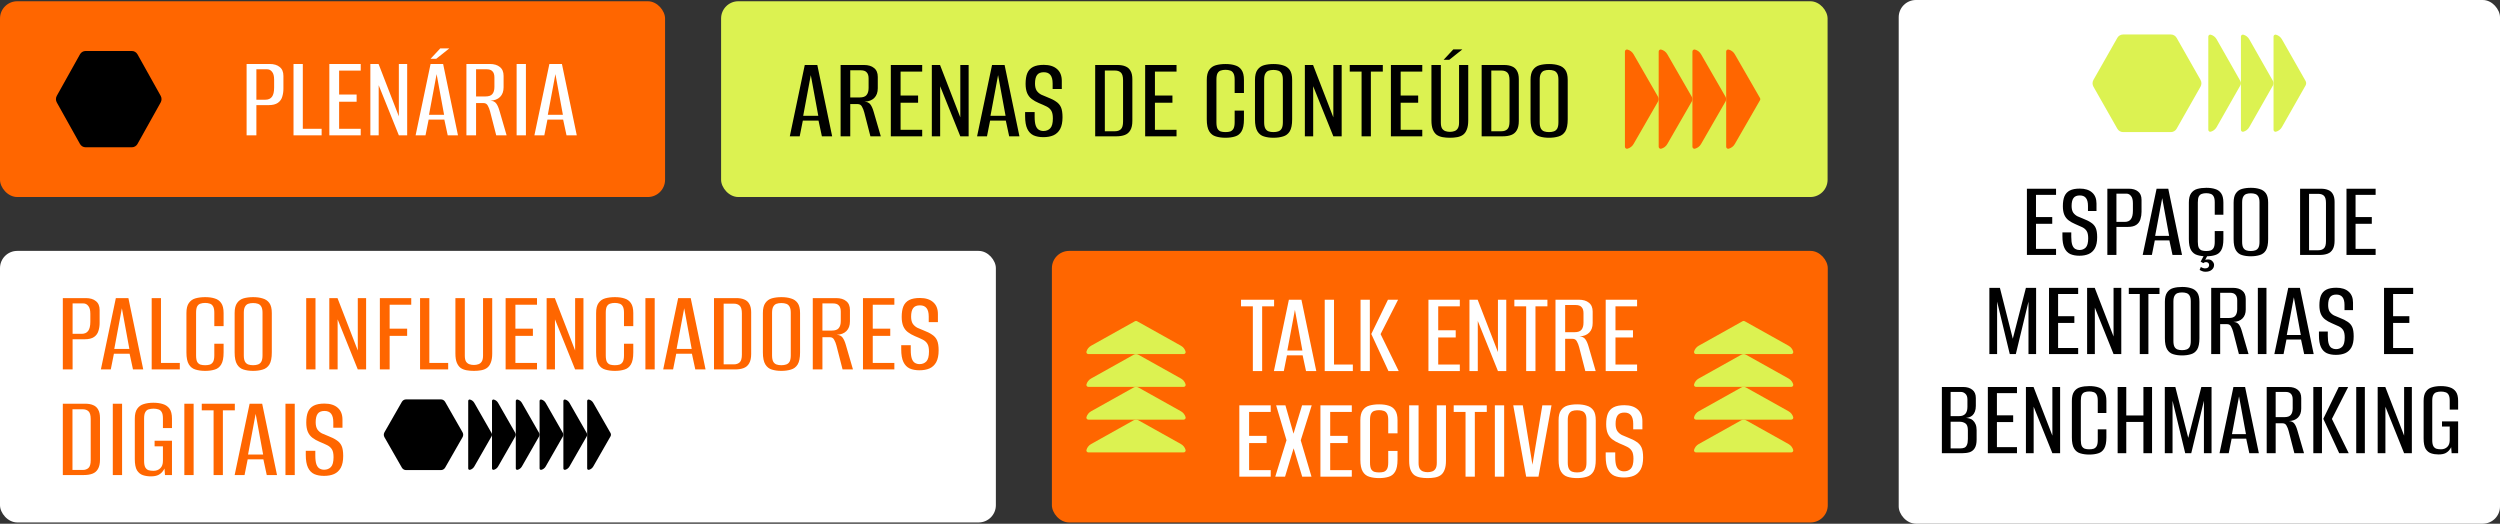 <svg width="1160" height="243" viewBox="0 0 1160 243" fill="none" xmlns="http://www.w3.org/2000/svg">
<rect x="0" y="0" width="1160" height="243" fill="#333333" stroke="none"/>
<rect y="0.584" width="308.588" height="90.832" rx="8" fill="#FF6600"/>
<path d="M61.202 23.663H39.704C38.632 23.663 37.638 24.253 37.106 25.215L26.361 44.448C25.821 45.41 25.821 46.59 26.361 47.552L37.106 66.785C37.646 67.747 38.632 68.337 39.704 68.337H61.202C62.275 68.337 63.268 67.747 63.801 66.785L74.546 47.552C75.086 46.59 75.086 45.41 74.546 44.448L63.801 25.215C63.261 24.253 62.275 23.663 61.202 23.663Z" fill="black"/>
<path d="M114.425 62.782V29.686H125.121C127.1 29.686 128.649 30.152 129.769 31.086C130.926 31.982 131.505 33.363 131.505 35.23V41.222C131.505 42.528 131.318 43.76 130.945 44.918C130.609 46.075 129.937 47.008 128.929 47.718C127.921 48.427 126.465 48.782 124.561 48.782H118.961V62.782H114.425ZM118.961 46.262H123.161C124.505 46.262 125.513 45.814 126.185 44.918C126.857 44.022 127.193 42.603 127.193 40.662V36.966C127.193 35.286 126.876 34.072 126.241 33.326C125.644 32.542 124.878 32.15 123.945 32.15H118.961V46.262ZM136.191 62.782V29.686H140.503V59.758H149.239V62.782H136.191ZM152.816 62.782V29.686H167.376V32.766H157.352V43.854H165.472V47.214H157.352V59.758H167.376V62.782H152.816ZM171.847 62.782V29.686H175.655L185.063 53.99V29.686H188.927V62.782H185.063L175.711 39.542V62.782H171.847ZM192.844 62.782L199.788 29.686H205.612L212.5 62.782H207.74L206.172 55.502H198.892L197.436 62.782H192.844ZM199.06 53.262H206.06L202.588 34.39L199.06 53.262ZM199.788 27.278L204.268 22.462H208.468L202.42 27.278H199.788ZM216.417 62.782V29.686H227.281C229.26 29.686 230.809 30.152 231.929 31.086C233.086 31.982 233.665 33.363 233.665 35.23V40.494C233.665 42.398 233.124 43.891 232.041 44.974C230.958 46.056 229.446 46.635 227.505 46.71C228.737 46.784 229.633 47.195 230.193 47.942C230.79 48.688 231.313 49.846 231.761 51.414L235.065 62.782H230.249L227.393 51.694C227.132 50.686 226.777 49.79 226.329 49.006C225.918 48.222 225.265 47.83 224.369 47.83H220.897V62.782H216.417ZM220.897 44.75H225.265C226.796 44.75 227.86 44.376 228.457 43.63C229.092 42.883 229.409 41.782 229.409 40.326V35.958C229.409 34.651 229.11 33.699 228.513 33.102C227.953 32.467 227.057 32.15 225.825 32.15H220.897V44.75ZM239.714 62.782V29.686H244.026V62.782H239.714ZM247.969 62.782L254.913 29.686H260.737L267.625 62.782H262.865L261.297 55.502H254.017L252.561 62.782H247.969ZM254.185 53.262H261.185L257.713 34.39L254.185 53.262Z" fill="white"/>
<rect x="334.588" y="0.584" width="513.412" height="90.832" rx="8" fill="#DCF251"/>
<path d="M366.467 63.25L373.411 30.154H379.235L386.123 63.25H381.363L379.795 55.97H372.515L371.059 63.25H366.467ZM372.683 53.73H379.683L376.211 34.858L372.683 53.73ZM390.04 63.25V30.154H400.904C402.883 30.154 404.432 30.621 405.552 31.554C406.709 32.45 407.288 33.831 407.288 35.698V40.962C407.288 42.866 406.747 44.359 405.664 45.442C404.581 46.525 403.069 47.103 401.128 47.178C402.36 47.253 403.256 47.663 403.816 48.41C404.413 49.157 404.936 50.314 405.384 51.882L408.688 63.25H403.872L401.016 52.162C400.755 51.154 400.4 50.258 399.952 49.474C399.541 48.69 398.888 48.298 397.992 48.298H394.52V63.25H390.04ZM394.52 45.218H398.888C400.419 45.218 401.483 44.845 402.08 44.098C402.715 43.352 403.032 42.25 403.032 40.794V36.426C403.032 35.12 402.733 34.167 402.136 33.57C401.576 32.935 400.68 32.618 399.448 32.618H394.52V45.218ZM413.337 63.25V30.154H427.897V33.234H417.873V44.322H425.993V47.682H417.873V60.226H427.897V63.25H413.337ZM432.368 63.25V30.154H436.176L445.584 54.458V30.154H449.448V63.25H445.584L436.232 40.01V63.25H432.368ZM453.365 63.25L460.309 30.154H466.133L473.021 63.25H468.261L466.693 55.97H459.413L457.957 63.25H453.365ZM459.581 53.73H466.581L463.109 34.858L459.581 53.73ZM484.107 63.642C482.352 63.642 480.84 63.362 479.571 62.802C478.301 62.205 477.331 61.197 476.659 59.778C475.987 58.359 475.651 56.4 475.651 53.898V51.994C476.397 51.994 477.144 51.994 477.891 51.994C478.637 51.994 479.365 51.994 480.075 51.994V54.178C480.075 55.933 480.243 57.295 480.579 58.266C480.915 59.2 481.4 59.853 482.035 60.226C482.669 60.599 483.379 60.786 484.163 60.786C485.432 60.786 486.477 60.376 487.299 59.554C488.12 58.696 488.531 57.165 488.531 54.962C488.531 53.357 488.288 52.162 487.803 51.378C487.317 50.557 486.589 49.904 485.619 49.418C484.648 48.933 483.435 48.392 481.979 47.794C480.747 47.272 479.664 46.656 478.731 45.946C477.797 45.237 477.088 44.322 476.603 43.202C476.117 42.045 475.875 40.608 475.875 38.89C475.875 36.874 476.136 35.231 476.659 33.962C477.219 32.656 478.115 31.685 479.347 31.05C480.579 30.416 482.24 30.098 484.331 30.098C486.981 30.098 489.035 30.752 490.491 32.058C491.947 33.328 492.675 35.157 492.675 37.546V41.298C491.965 41.298 491.256 41.298 490.547 41.298C489.837 41.298 489.128 41.298 488.419 41.298V38.722C488.419 36.968 488.083 35.661 487.411 34.802C486.739 33.944 485.712 33.514 484.331 33.514C482.875 33.514 481.829 33.944 481.195 34.802C480.56 35.661 480.243 36.986 480.243 38.778C480.243 40.16 480.504 41.261 481.027 42.082C481.587 42.866 482.296 43.482 483.155 43.93C484.051 44.341 484.984 44.733 485.955 45.106C487.635 45.741 488.979 46.413 489.987 47.122C491.032 47.794 491.797 48.672 492.283 49.754C492.768 50.837 493.011 52.386 493.011 54.402C493.011 56.679 492.637 58.509 491.891 59.89C491.144 61.234 490.099 62.205 488.755 62.802C487.448 63.362 485.899 63.642 484.107 63.642ZM508.165 63.25V30.154H518.525C520.018 30.154 521.269 30.378 522.277 30.826C523.285 31.237 524.05 31.927 524.573 32.898C525.133 33.869 525.413 35.157 525.413 36.762V56.082C525.413 57.949 525.096 59.405 524.461 60.45C523.864 61.495 523.005 62.224 521.885 62.634C520.802 63.045 519.496 63.25 517.965 63.25H508.165ZM512.645 60.898H517.349C518.506 60.898 519.421 60.581 520.093 59.946C520.765 59.312 521.101 58.117 521.101 56.362V37.266C521.101 35.511 520.765 34.317 520.093 33.682C519.421 33.047 518.506 32.73 517.349 32.73H512.645V60.898ZM531.353 63.25V30.154H545.913V33.234H535.889V44.322H544.009V47.682H535.889V60.226H545.913V63.25H531.353ZM568.622 63.922C566.942 63.922 565.449 63.717 564.142 63.306C562.836 62.933 561.809 62.13 561.062 60.898C560.316 59.666 559.942 57.818 559.942 55.354V37.098C559.942 35.045 560.316 33.495 561.062 32.45C561.809 31.367 562.836 30.64 564.142 30.266C565.486 29.893 566.998 29.706 568.678 29.706C570.396 29.706 571.87 29.912 573.102 30.322C574.372 30.695 575.361 31.405 576.07 32.45C576.817 33.495 577.19 35.045 577.19 37.098V43.146H572.878V36.986C572.878 35.642 572.692 34.653 572.318 34.018C571.945 33.346 571.441 32.917 570.806 32.73C570.172 32.506 569.444 32.394 568.622 32.394C567.801 32.394 567.073 32.506 566.438 32.73C565.804 32.917 565.3 33.346 564.926 34.018C564.59 34.653 564.422 35.642 564.422 36.986V56.698C564.422 58.042 564.59 59.05 564.926 59.722C565.3 60.357 565.804 60.786 566.438 61.01C567.073 61.197 567.801 61.29 568.622 61.29C569.481 61.29 570.209 61.197 570.806 61.01C571.441 60.786 571.945 60.357 572.318 59.722C572.692 59.05 572.878 58.042 572.878 56.698V51.322H577.19V55.354C577.19 57.855 576.817 59.722 576.07 60.954C575.361 62.149 574.372 62.933 573.102 63.306C571.833 63.717 570.34 63.922 568.622 63.922ZM590.878 63.922C589.198 63.922 587.723 63.717 586.454 63.306C585.184 62.933 584.176 62.13 583.43 60.898C582.683 59.666 582.31 57.818 582.31 55.354V37.098C582.31 35.045 582.683 33.495 583.43 32.45C584.176 31.367 585.184 30.64 586.454 30.266C587.76 29.893 589.254 29.706 590.934 29.706C592.614 29.706 594.088 29.912 595.358 30.322C596.664 30.695 597.691 31.405 598.438 32.45C599.184 33.495 599.558 35.045 599.558 37.098V55.354C599.558 57.855 599.184 59.722 598.438 60.954C597.691 62.149 596.664 62.933 595.358 63.306C594.051 63.717 592.558 63.922 590.878 63.922ZM590.878 61.29C591.736 61.29 592.483 61.178 593.118 60.954C593.79 60.73 594.312 60.301 594.686 59.666C595.059 58.994 595.246 58.005 595.246 56.698V36.986C595.246 35.717 595.059 34.765 594.686 34.13C594.312 33.458 593.79 33.01 593.118 32.786C592.483 32.562 591.736 32.45 590.878 32.45C590.019 32.45 589.272 32.562 588.638 32.786C588.003 33.01 587.499 33.458 587.126 34.13C586.752 34.765 586.566 35.717 586.566 36.986V56.698C586.566 58.005 586.752 58.994 587.126 59.666C587.499 60.301 588.003 60.73 588.638 60.954C589.272 61.178 590.019 61.29 590.878 61.29ZM605.454 63.25V30.154H609.262L618.67 54.458V30.154H622.534V63.25H618.67L609.318 40.01V63.25H605.454ZM631.771 63.25V33.234H626.283V30.154H641.627V33.234H636.083V63.25H631.771ZM645.376 63.25V30.154H659.936V33.234H649.912V44.322H658.032V47.682H649.912V60.226H659.936V63.25H645.376ZM672.751 63.922C671.557 63.922 670.437 63.829 669.391 63.642C668.346 63.456 667.431 63.101 666.647 62.578C665.901 62.018 665.303 61.215 664.855 60.17C664.407 59.087 664.183 57.65 664.183 55.858V30.154H668.551V56.866C668.551 58.061 668.738 58.975 669.111 59.61C669.522 60.208 670.045 60.618 670.679 60.842C671.314 61.066 672.005 61.178 672.751 61.178C673.498 61.178 674.189 61.066 674.823 60.842C675.495 60.618 676.018 60.208 676.391 59.61C676.802 58.975 677.007 58.061 677.007 56.866V30.154H681.263V55.858C681.263 57.613 681.039 59.032 680.591 60.114C680.181 61.197 679.583 62.018 678.799 62.578C678.053 63.101 677.157 63.456 676.111 63.642C675.066 63.829 673.946 63.922 672.751 63.922ZM669.839 27.746L674.319 22.93H678.519L672.471 27.746H669.839ZM687.485 63.25V30.154H697.845C699.339 30.154 700.589 30.378 701.597 30.826C702.605 31.237 703.371 31.927 703.893 32.898C704.453 33.869 704.733 35.157 704.733 36.762V56.082C704.733 57.949 704.416 59.405 703.781 60.45C703.184 61.495 702.325 62.224 701.205 62.634C700.123 63.045 698.816 63.25 697.285 63.25H687.485ZM691.965 60.898H696.669C697.827 60.898 698.741 60.581 699.413 59.946C700.085 59.312 700.421 58.117 700.421 56.362V37.266C700.421 35.511 700.085 34.317 699.413 33.682C698.741 33.047 697.827 32.73 696.669 32.73H691.965V60.898ZM718.737 63.922C717.057 63.922 715.582 63.717 714.313 63.306C713.044 62.933 712.036 62.13 711.289 60.898C710.542 59.666 710.169 57.818 710.169 55.354V37.098C710.169 35.045 710.542 33.495 711.289 32.45C712.036 31.367 713.044 30.64 714.313 30.266C715.62 29.893 717.113 29.706 718.793 29.706C720.473 29.706 721.948 29.912 723.217 30.322C724.524 30.695 725.55 31.405 726.297 32.45C727.044 33.495 727.417 35.045 727.417 37.098V55.354C727.417 57.855 727.044 59.722 726.297 60.954C725.55 62.149 724.524 62.933 723.217 63.306C721.91 63.717 720.417 63.922 718.737 63.922ZM718.737 61.29C719.596 61.29 720.342 61.178 720.977 60.954C721.649 60.73 722.172 60.301 722.545 59.666C722.918 58.994 723.105 58.005 723.105 56.698V36.986C723.105 35.717 722.918 34.765 722.545 34.13C722.172 33.458 721.649 33.01 720.977 32.786C720.342 32.562 719.596 32.45 718.737 32.45C717.878 32.45 717.132 32.562 716.497 32.786C715.862 33.01 715.358 33.458 714.985 34.13C714.612 34.765 714.425 35.717 714.425 36.986V56.698C714.425 58.005 714.612 58.994 714.985 59.666C715.358 60.301 715.862 60.73 716.497 60.954C717.132 61.178 717.878 61.29 718.737 61.29Z" fill="black"/>
<path d="M753.968 68.093C753.968 68.711 754.551 69.157 755.145 69C756.32 68.689 757.344 67.921 757.968 66.835L769.336 47.079C769.719 46.41 769.719 45.587 769.336 44.921L757.968 25.166C757.344 24.083 756.32 23.315 755.145 23C754.551 22.843 753.968 23.289 753.968 23.907V68.093Z" fill="#FF6600"/>
<path d="M769.628 68.093C769.628 68.711 770.211 69.157 770.806 69C771.98 68.689 773.004 67.921 773.628 66.835L784.997 47.079C785.379 46.41 785.379 45.587 784.997 44.921L773.628 25.166C773.004 24.083 771.98 23.315 770.806 23C770.211 22.843 769.628 23.289 769.628 23.907V68.093Z" fill="#FF6600"/>
<path d="M785.284 68.093C785.284 68.711 785.868 69.157 786.462 69C787.636 68.689 788.661 67.921 789.284 66.835L800.653 47.079C801.036 46.41 801.036 45.587 800.653 44.921L789.284 25.166C788.661 24.083 787.636 23.315 786.462 23C785.868 22.843 785.284 23.289 785.284 23.907V68.093Z" fill="#FF6600"/>
<path d="M800.945 68.093C800.945 68.711 801.529 69.157 802.123 69C803.297 68.689 804.322 67.921 804.945 66.835L816.668 46.468C816.835 46.179 816.835 45.821 816.668 45.532L804.945 25.166C804.322 24.083 803.297 23.315 802.123 23C801.529 22.843 800.945 23.289 800.945 23.907V68.093Z" fill="#FF6600"/>
<rect y="116.416" width="462.081" height="126" rx="8" fill="white"/>
<rect x="488.081" y="116.416" width="360" height="126" rx="8" fill="#FF6600"/>
<path d="M549.206 209.921C549.824 209.921 550.27 209.355 550.113 208.777C549.802 207.637 549.034 206.642 547.947 206.037L528.192 194.996C527.522 194.625 526.699 194.625 526.034 194.996L506.278 206.037C505.196 206.642 504.427 207.637 504.113 208.777C503.956 209.355 504.402 209.921 505.02 209.921L549.206 209.921Z" fill="#DCF251"/>
<path d="M549.206 194.713C549.824 194.713 550.27 194.146 550.113 193.569C549.802 192.429 549.034 191.434 547.947 190.829L528.192 179.788C527.522 179.417 526.699 179.417 526.034 179.788L506.278 190.829C505.196 191.434 504.427 192.429 504.113 193.569C503.956 194.146 504.402 194.713 505.02 194.713L549.206 194.713Z" fill="#DCF251"/>
<path d="M549.206 179.509C549.824 179.509 550.27 178.942 550.113 178.365C549.802 177.225 549.034 176.23 547.947 175.625L528.192 164.584C527.522 164.212 526.699 164.212 526.034 164.584L506.278 175.625C505.196 176.23 504.427 177.225 504.113 178.365C503.956 178.942 504.402 179.509 505.02 179.509L549.206 179.509Z" fill="#DCF251"/>
<path d="M549.206 164.301C549.824 164.301 550.27 163.734 550.113 163.157C549.802 162.017 549.034 161.022 547.947 160.417L527.581 149.033C527.292 148.87 526.933 148.87 526.645 149.033L506.278 160.417C505.196 161.022 504.427 162.017 504.113 163.157C503.956 163.734 504.402 164.301 505.02 164.301L549.206 164.301Z" fill="#DCF251"/>
<path d="M581.324 172.166V142.15H575.836V139.07H591.18V142.15H585.636V172.166H581.324ZM591.098 172.166L598.042 139.07H603.866L610.754 172.166H605.994L604.426 164.886H597.146L595.69 172.166H591.098ZM597.314 162.646H604.314L600.842 143.774L597.314 162.646ZM614.671 172.166V139.07H618.983V169.142H627.719V172.166H614.671ZM644.232 172.166L636.28 154.974L644.008 139.07H648.712L640.592 155.03L648.992 172.166H644.232ZM631.296 172.166V139.07H635.608V172.166H631.296ZM662.796 172.166V139.07H677.356V142.15H667.332V153.238H675.452V156.598H667.332V169.142H677.356V172.166H662.796ZM681.828 172.166V139.07H685.636L695.044 163.374V139.07H698.908V172.166H695.044L685.692 148.926V172.166H681.828ZM708.145 172.166V142.15H702.657V139.07H718.001V142.15H712.457V172.166H708.145ZM721.75 172.166V139.07H732.614C734.592 139.07 736.142 139.536 737.262 140.47C738.419 141.366 738.998 142.747 738.998 144.614V149.878C738.998 151.782 738.456 153.275 737.374 154.358C736.291 155.44 734.779 156.019 732.838 156.094C734.07 156.168 734.966 156.579 735.526 157.326C736.123 158.072 736.646 159.23 737.094 160.798L740.398 172.166H735.582L732.726 161.078C732.464 160.07 732.11 159.174 731.662 158.39C731.251 157.606 730.598 157.214 729.702 157.214H726.23V172.166H721.75ZM726.23 154.134H730.598C732.128 154.134 733.192 153.76 733.79 153.014C734.424 152.267 734.742 151.166 734.742 149.71V145.342C734.742 144.035 734.443 143.083 733.846 142.486C733.286 141.851 732.39 141.534 731.158 141.534H726.23V154.134ZM745.046 172.166V139.07H759.606V142.15H749.582V153.238H757.702V156.598H749.582V169.142H759.606V172.166H745.046ZM575.05 221.166V188.07H589.61V191.15H579.586V202.238H587.706V205.598H579.586V218.142H589.61V221.166H575.05ZM591.73 221.166L596.938 204.254L592.122 188.07H596.434L600.186 201.23L604.162 188.07H608.642L603.546 204.31L608.53 221.166H604.218L600.242 208.006L596.266 221.166H591.73ZM612.675 221.166V188.07H627.235V191.15H617.211V202.238H625.331V205.598H617.211V218.142H627.235V221.166H612.675ZM639.883 221.838C638.203 221.838 636.709 221.632 635.403 221.222C634.096 220.848 633.069 220.046 632.323 218.814C631.576 217.582 631.203 215.734 631.203 213.27V195.014C631.203 192.96 631.576 191.411 632.323 190.366C633.069 189.283 634.096 188.555 635.403 188.182C636.747 187.808 638.259 187.622 639.939 187.622C641.656 187.622 643.131 187.827 644.363 188.238C645.632 188.611 646.621 189.32 647.331 190.366C648.077 191.411 648.451 192.96 648.451 195.014V201.062H644.139V194.902C644.139 193.558 643.952 192.568 643.579 191.934C643.205 191.262 642.701 190.832 642.067 190.646C641.432 190.422 640.704 190.31 639.883 190.31C639.061 190.31 638.333 190.422 637.699 190.646C637.064 190.832 636.56 191.262 636.187 191.934C635.851 192.568 635.683 193.558 635.683 194.902V214.614C635.683 215.958 635.851 216.966 636.187 217.638C636.56 218.272 637.064 218.702 637.699 218.926C638.333 219.112 639.061 219.206 639.883 219.206C640.741 219.206 641.469 219.112 642.067 218.926C642.701 218.702 643.205 218.272 643.579 217.638C643.952 216.966 644.139 215.958 644.139 214.614V209.238H648.451V213.27C648.451 215.771 648.077 217.638 647.331 218.87C646.621 220.064 645.632 220.848 644.363 221.222C643.093 221.632 641.6 221.838 639.883 221.838ZM662.418 221.838C661.223 221.838 660.103 221.744 659.058 221.558C658.013 221.371 657.098 221.016 656.314 220.494C655.567 219.934 654.97 219.131 654.522 218.086C654.074 217.003 653.85 215.566 653.85 213.774V188.07H658.218V214.782C658.218 215.976 658.405 216.891 658.778 217.526C659.189 218.123 659.711 218.534 660.346 218.758C660.981 218.982 661.671 219.094 662.418 219.094C663.165 219.094 663.855 218.982 664.49 218.758C665.162 218.534 665.685 218.123 666.058 217.526C666.469 216.891 666.674 215.976 666.674 214.782V188.07H670.93V213.774C670.93 215.528 670.706 216.947 670.258 218.03C669.847 219.112 669.25 219.934 668.466 220.494C667.719 221.016 666.823 221.371 665.778 221.558C664.733 221.744 663.613 221.838 662.418 221.838ZM680.008 221.166V191.15H674.52V188.07H689.864V191.15H684.32V221.166H680.008ZM693.613 221.166V188.07H697.925V221.166H693.613ZM708.14 221.166L702.148 188.07H706.572L711.108 215.958H710.996L715.644 188.07H719.9L713.852 221.166H708.14ZM731.755 221.838C730.075 221.838 728.6 221.632 727.331 221.222C726.062 220.848 725.054 220.046 724.307 218.814C723.56 217.582 723.187 215.734 723.187 213.27V195.014C723.187 192.96 723.56 191.411 724.307 190.366C725.054 189.283 726.062 188.555 727.331 188.182C728.638 187.808 730.131 187.622 731.811 187.622C733.491 187.622 734.966 187.827 736.235 188.238C737.542 188.611 738.568 189.32 739.315 190.366C740.062 191.411 740.435 192.96 740.435 195.014V213.27C740.435 215.771 740.062 217.638 739.315 218.87C738.568 220.064 737.542 220.848 736.235 221.222C734.928 221.632 733.435 221.838 731.755 221.838ZM731.755 219.206C732.614 219.206 733.36 219.094 733.995 218.87C734.667 218.646 735.19 218.216 735.563 217.582C735.936 216.91 736.123 215.92 736.123 214.614V194.902C736.123 193.632 735.936 192.68 735.563 192.046C735.19 191.374 734.667 190.926 733.995 190.702C733.36 190.478 732.614 190.366 731.755 190.366C730.896 190.366 730.15 190.478 729.515 190.702C728.88 190.926 728.376 191.374 728.003 192.046C727.63 192.68 727.443 193.632 727.443 194.902V214.614C727.443 215.92 727.63 216.91 728.003 217.582C728.376 218.216 728.88 218.646 729.515 218.87C730.15 219.094 730.896 219.206 731.755 219.206ZM753.5 221.558C751.745 221.558 750.233 221.278 748.964 220.718C747.694 220.12 746.724 219.112 746.052 217.694C745.38 216.275 745.044 214.315 745.044 211.814V209.91C745.79 209.91 746.537 209.91 747.284 209.91C748.03 209.91 748.758 209.91 749.468 209.91V212.094C749.468 213.848 749.636 215.211 749.972 216.182C750.308 217.115 750.793 217.768 751.428 218.142C752.062 218.515 752.772 218.702 753.556 218.702C754.825 218.702 755.87 218.291 756.692 217.47C757.513 216.611 757.924 215.08 757.924 212.878C757.924 211.272 757.681 210.078 757.196 209.294C756.71 208.472 755.982 207.819 755.012 207.334C754.041 206.848 752.828 206.307 751.372 205.71C750.14 205.187 749.057 204.571 748.124 203.862C747.19 203.152 746.481 202.238 745.996 201.118C745.51 199.96 745.268 198.523 745.268 196.806C745.268 194.79 745.529 193.147 746.052 191.878C746.612 190.571 747.508 189.6 748.74 188.966C749.972 188.331 751.633 188.014 753.724 188.014C756.374 188.014 758.428 188.667 759.884 189.974C761.34 191.243 762.068 193.072 762.068 195.462V199.214C761.358 199.214 760.649 199.214 759.94 199.214C759.23 199.214 758.521 199.214 757.812 199.214V196.638C757.812 194.883 757.476 193.576 756.804 192.718C756.132 191.859 755.105 191.43 753.724 191.43C752.268 191.43 751.222 191.859 750.588 192.718C749.953 193.576 749.636 194.902 749.636 196.694C749.636 198.075 749.897 199.176 750.42 199.998C750.98 200.782 751.689 201.398 752.548 201.846C753.444 202.256 754.377 202.648 755.348 203.022C757.028 203.656 758.372 204.328 759.38 205.038C760.425 205.71 761.19 206.587 761.676 207.67C762.161 208.752 762.404 210.302 762.404 212.318C762.404 214.595 762.03 216.424 761.284 217.806C760.537 219.15 759.492 220.12 758.148 220.718C756.841 221.278 755.292 221.558 753.5 221.558Z" fill="white"/>
<path d="M831.142 209.921C831.76 209.921 832.206 209.355 832.049 208.777C831.738 207.637 830.97 206.642 829.884 206.037L810.128 194.996C809.459 194.625 808.636 194.625 807.97 194.996L788.215 206.037C787.132 206.642 786.364 207.637 786.049 208.777C785.892 209.355 786.338 209.921 786.956 209.921L831.142 209.921Z" fill="#DCF251"/>
<path d="M831.142 194.713C831.76 194.713 832.206 194.146 832.049 193.569C831.738 192.429 830.97 191.434 829.884 190.829L810.128 179.788C809.459 179.417 808.636 179.417 807.97 179.788L788.215 190.829C787.132 191.434 786.364 192.429 786.049 193.569C785.892 194.146 786.338 194.713 786.956 194.713L831.142 194.713Z" fill="#DCF251"/>
<path d="M831.142 179.509C831.76 179.509 832.206 178.942 832.049 178.365C831.738 177.225 830.97 176.23 829.884 175.625L810.128 164.584C809.459 164.212 808.636 164.212 807.97 164.584L788.215 175.625C787.132 176.23 786.364 177.225 786.049 178.365C785.892 178.942 786.338 179.509 786.956 179.509L831.142 179.509Z" fill="#DCF251"/>
<path d="M831.142 164.301C831.76 164.301 832.206 163.734 832.049 163.157C831.738 162.017 830.97 161.022 829.884 160.417L809.517 149.033C809.228 148.87 808.87 148.87 808.581 149.033L788.215 160.417C787.132 161.022 786.364 162.017 786.049 163.157C785.892 163.734 786.338 164.301 786.956 164.301L831.142 164.301Z" fill="#DCF251"/>
<path d="M29.148 171.416V138.32H39.844C41.823 138.32 43.372 138.786 44.492 139.72C45.649 140.616 46.228 141.997 46.228 143.864V149.856C46.228 151.162 46.041 152.394 45.668 153.552C45.332 154.709 44.66 155.642 43.652 156.352C42.644 157.061 41.188 157.416 39.284 157.416H33.684V171.416H29.148ZM33.684 154.896H37.884C39.228 154.896 40.236 154.448 40.908 153.552C41.58 152.656 41.916 151.237 41.916 149.296V145.6C41.916 143.92 41.599 142.706 40.964 141.96C40.367 141.176 39.601 140.784 38.668 140.784H33.684V154.896ZM46.809 171.416L53.753 138.32H59.577L66.465 171.416H61.705L60.137 164.136H52.857L51.401 171.416H46.809ZM53.025 161.896H60.025L56.553 143.024L53.025 161.896ZM70.382 171.416V138.32H74.694V168.392H83.43V171.416H70.382ZM95.183 172.088C93.503 172.088 92.01 171.882 90.703 171.472C89.397 171.098 88.37 170.296 87.623 169.064C86.877 167.832 86.503 165.984 86.503 163.52V145.264C86.503 143.21 86.877 141.661 87.623 140.616C88.37 139.533 89.397 138.805 90.703 138.432C92.047 138.058 93.559 137.872 95.239 137.872C96.957 137.872 98.431 138.077 99.663 138.488C100.933 138.861 101.922 139.57 102.631 140.616C103.378 141.661 103.751 143.21 103.751 145.264V151.312H99.439V145.152C99.439 143.808 99.253 142.818 98.879 142.184C98.506 141.512 98.002 141.082 97.367 140.896C96.733 140.672 96.005 140.56 95.183 140.56C94.362 140.56 93.634 140.672 92.999 140.896C92.365 141.082 91.861 141.512 91.487 142.184C91.151 142.818 90.983 143.808 90.983 145.152V164.864C90.983 166.208 91.151 167.216 91.487 167.888C91.861 168.522 92.365 168.952 92.999 169.176C93.634 169.362 94.362 169.456 95.183 169.456C96.042 169.456 96.77 169.362 97.367 169.176C98.002 168.952 98.506 168.522 98.879 167.888C99.253 167.216 99.439 166.208 99.439 164.864V159.488H103.751V163.52C103.751 166.021 103.378 167.888 102.631 169.12C101.922 170.314 100.933 171.098 99.663 171.472C98.394 171.882 96.901 172.088 95.183 172.088ZM117.439 172.088C115.759 172.088 114.284 171.882 113.015 171.472C111.745 171.098 110.737 170.296 109.991 169.064C109.244 167.832 108.871 165.984 108.871 163.52V145.264C108.871 143.21 109.244 141.661 109.991 140.616C110.737 139.533 111.745 138.805 113.015 138.432C114.321 138.058 115.815 137.872 117.495 137.872C119.175 137.872 120.649 138.077 121.919 138.488C123.225 138.861 124.252 139.57 124.999 140.616C125.745 141.661 126.119 143.21 126.119 145.264V163.52C126.119 166.021 125.745 167.888 124.999 169.12C124.252 170.314 123.225 171.098 121.919 171.472C120.612 171.882 119.119 172.088 117.439 172.088ZM117.439 169.456C118.297 169.456 119.044 169.344 119.679 169.12C120.351 168.896 120.873 168.466 121.247 167.832C121.62 167.16 121.807 166.17 121.807 164.864V145.152C121.807 143.882 121.62 142.93 121.247 142.296C120.873 141.624 120.351 141.176 119.679 140.952C119.044 140.728 118.297 140.616 117.439 140.616C116.58 140.616 115.833 140.728 115.199 140.952C114.564 141.176 114.06 141.624 113.687 142.296C113.313 142.93 113.127 143.882 113.127 145.152V164.864C113.127 166.17 113.313 167.16 113.687 167.832C114.06 168.466 114.564 168.896 115.199 169.12C115.833 169.344 116.58 169.456 117.439 169.456ZM142.078 171.416V138.32H146.39V171.416H142.078ZM152.796 171.416V138.32H156.604L166.012 162.624V138.32H169.876V171.416H166.012L156.66 148.176V171.416H152.796ZM176.257 171.416V138.32H190.817V141.4H180.793V152.488H188.913V155.848H180.793V171.416H176.257ZM194.906 171.416V138.32H199.218V168.392H207.954V171.416H194.906ZM219.875 172.088C218.68 172.088 217.56 171.994 216.515 171.808C215.47 171.621 214.555 171.266 213.771 170.744C213.024 170.184 212.427 169.381 211.979 168.336C211.531 167.253 211.307 165.816 211.307 164.024V138.32H215.675V165.032C215.675 166.226 215.862 167.141 216.235 167.776C216.646 168.373 217.168 168.784 217.803 169.008C218.438 169.232 219.128 169.344 219.875 169.344C220.622 169.344 221.312 169.232 221.947 169.008C222.619 168.784 223.142 168.373 223.515 167.776C223.926 167.141 224.131 166.226 224.131 165.032V138.32H228.387V164.024C228.387 165.778 228.163 167.197 227.715 168.28C227.304 169.362 226.707 170.184 225.923 170.744C225.176 171.266 224.28 171.621 223.235 171.808C222.19 171.994 221.07 172.088 219.875 172.088ZM234.609 171.416V138.32H249.169V141.4H239.145V152.488H247.265V155.848H239.145V168.392H249.169V171.416H234.609ZM253.64 171.416V138.32H257.448L266.856 162.624V138.32H270.72V171.416H266.856L257.504 148.176V171.416H253.64ZM285.277 172.088C283.597 172.088 282.104 171.882 280.797 171.472C279.491 171.098 278.464 170.296 277.717 169.064C276.971 167.832 276.597 165.984 276.597 163.52V145.264C276.597 143.21 276.971 141.661 277.717 140.616C278.464 139.533 279.491 138.805 280.797 138.432C282.141 138.058 283.653 137.872 285.333 137.872C287.051 137.872 288.525 138.077 289.757 138.488C291.027 138.861 292.016 139.57 292.725 140.616C293.472 141.661 293.845 143.21 293.845 145.264V151.312H289.533V145.152C289.533 143.808 289.347 142.818 288.973 142.184C288.6 141.512 288.096 141.082 287.461 140.896C286.827 140.672 286.099 140.56 285.277 140.56C284.456 140.56 283.728 140.672 283.093 140.896C282.459 141.082 281.955 141.512 281.581 142.184C281.245 142.818 281.077 143.808 281.077 145.152V164.864C281.077 166.208 281.245 167.216 281.581 167.888C281.955 168.522 282.459 168.952 283.093 169.176C283.728 169.362 284.456 169.456 285.277 169.456C286.136 169.456 286.864 169.362 287.461 169.176C288.096 168.952 288.6 168.522 288.973 167.888C289.347 167.216 289.533 166.208 289.533 164.864V159.488H293.845V163.52C293.845 166.021 293.472 167.888 292.725 169.12C292.016 170.314 291.027 171.098 289.757 171.472C288.488 171.882 286.995 172.088 285.277 172.088ZM299.468 171.416V138.32H303.78V171.416H299.468ZM307.723 171.416L314.667 138.32H320.491L327.379 171.416H322.619L321.051 164.136H313.771L312.315 171.416H307.723ZM313.939 161.896H320.939L317.467 143.024L313.939 161.896ZM331.296 171.416V138.32H341.656C343.15 138.32 344.4 138.544 345.408 138.992C346.416 139.402 347.182 140.093 347.704 141.064C348.264 142.034 348.544 143.322 348.544 144.928V164.248C348.544 166.114 348.227 167.57 347.592 168.616C346.995 169.661 346.136 170.389 345.016 170.8C343.934 171.21 342.627 171.416 341.096 171.416H331.296ZM335.776 169.064H340.48C341.638 169.064 342.552 168.746 343.224 168.112C343.896 167.477 344.232 166.282 344.232 164.528V145.432C344.232 143.677 343.896 142.482 343.224 141.848C342.552 141.213 341.638 140.896 340.48 140.896H335.776V169.064ZM362.548 172.088C360.868 172.088 359.393 171.882 358.124 171.472C356.855 171.098 355.847 170.296 355.1 169.064C354.353 167.832 353.98 165.984 353.98 163.52V145.264C353.98 143.21 354.353 141.661 355.1 140.616C355.847 139.533 356.855 138.805 358.124 138.432C359.431 138.058 360.924 137.872 362.604 137.872C364.284 137.872 365.759 138.077 367.028 138.488C368.335 138.861 369.361 139.57 370.108 140.616C370.855 141.661 371.228 143.21 371.228 145.264V163.52C371.228 166.021 370.855 167.888 370.108 169.12C369.361 170.314 368.335 171.098 367.028 171.472C365.721 171.882 364.228 172.088 362.548 172.088ZM362.548 169.456C363.407 169.456 364.153 169.344 364.788 169.12C365.46 168.896 365.983 168.466 366.356 167.832C366.729 167.16 366.916 166.17 366.916 164.864V145.152C366.916 143.882 366.729 142.93 366.356 142.296C365.983 141.624 365.46 141.176 364.788 140.952C364.153 140.728 363.407 140.616 362.548 140.616C361.689 140.616 360.943 140.728 360.308 140.952C359.673 141.176 359.169 141.624 358.796 142.296C358.423 142.93 358.236 143.882 358.236 145.152V164.864C358.236 166.17 358.423 167.16 358.796 167.832C359.169 168.466 359.673 168.896 360.308 169.12C360.943 169.344 361.689 169.456 362.548 169.456ZM377.125 171.416V138.32H387.989C389.967 138.32 391.517 138.786 392.637 139.72C393.794 140.616 394.373 141.997 394.373 143.864V149.128C394.373 151.032 393.831 152.525 392.749 153.608C391.666 154.69 390.154 155.269 388.213 155.344C389.445 155.418 390.341 155.829 390.901 156.576C391.498 157.322 392.021 158.48 392.469 160.048L395.773 171.416H390.957L388.101 160.328C387.839 159.32 387.485 158.424 387.037 157.64C386.626 156.856 385.973 156.464 385.077 156.464H381.605V171.416H377.125ZM381.605 153.384H385.973C387.503 153.384 388.567 153.01 389.165 152.264C389.799 151.517 390.117 150.416 390.117 148.96V144.592C390.117 143.285 389.818 142.333 389.221 141.736C388.661 141.101 387.765 140.784 386.533 140.784H381.605V153.384ZM400.421 171.416V138.32H414.981V141.4H404.957V152.488H413.077V155.848H404.957V168.392H414.981V171.416H400.421ZM426.621 171.808C424.866 171.808 423.354 171.528 422.085 170.968C420.815 170.37 419.845 169.362 419.173 167.944C418.501 166.525 418.165 164.565 418.165 162.064V160.16C418.911 160.16 419.658 160.16 420.405 160.16C421.151 160.16 421.879 160.16 422.589 160.16V162.344C422.589 164.098 422.757 165.461 423.093 166.432C423.429 167.365 423.914 168.018 424.549 168.392C425.183 168.765 425.893 168.952 426.677 168.952C427.946 168.952 428.991 168.541 429.813 167.72C430.634 166.861 431.045 165.33 431.045 163.128C431.045 161.522 430.802 160.328 430.317 159.544C429.831 158.722 429.103 158.069 428.133 157.584C427.162 157.098 425.949 156.557 424.493 155.96C423.261 155.437 422.178 154.821 421.245 154.112C420.311 153.402 419.602 152.488 419.117 151.368C418.631 150.21 418.389 148.773 418.389 147.056C418.389 145.04 418.65 143.397 419.173 142.128C419.733 140.821 420.629 139.85 421.861 139.216C423.093 138.581 424.754 138.264 426.845 138.264C429.495 138.264 431.549 138.917 433.005 140.224C434.461 141.493 435.189 143.322 435.189 145.712V149.464C434.479 149.464 433.77 149.464 433.061 149.464C432.351 149.464 431.642 149.464 430.933 149.464V146.888C430.933 145.133 430.597 143.826 429.925 142.968C429.253 142.109 428.226 141.68 426.845 141.68C425.389 141.68 424.343 142.109 423.709 142.968C423.074 143.826 422.757 145.152 422.757 146.944C422.757 148.325 423.018 149.426 423.541 150.248C424.101 151.032 424.81 151.648 425.669 152.096C426.565 152.506 427.498 152.898 428.469 153.272C430.149 153.906 431.493 154.578 432.501 155.288C433.546 155.96 434.311 156.837 434.797 157.92C435.282 159.002 435.525 160.552 435.525 162.568C435.525 164.845 435.151 166.674 434.405 168.056C433.658 169.4 432.613 170.37 431.269 170.968C429.962 171.528 428.413 171.808 426.621 171.808ZM29.148 220.416V187.32H39.508C41.001 187.32 42.252 187.544 43.26 187.992C44.268 188.402 45.033 189.093 45.556 190.064C46.116 191.034 46.396 192.322 46.396 193.928V213.248C46.396 215.114 46.079 216.57 45.444 217.616C44.847 218.661 43.988 219.389 42.868 219.8C41.785 220.21 40.479 220.416 38.948 220.416H29.148ZM33.628 218.064H38.332C39.489 218.064 40.404 217.746 41.076 217.112C41.748 216.477 42.084 215.282 42.084 213.528V194.432C42.084 192.677 41.748 191.482 41.076 190.848C40.404 190.213 39.489 189.896 38.332 189.896H33.628V218.064ZM52.336 220.416V187.32H56.648V220.416H52.336ZM69.998 221.032C68.654 221.032 67.422 220.845 66.302 220.472C65.182 220.098 64.268 219.352 63.558 218.232C62.886 217.074 62.55 215.338 62.55 213.024V194.264C62.55 192.248 62.924 190.717 63.67 189.672C64.417 188.589 65.425 187.861 66.694 187.488C68.001 187.077 69.494 186.872 71.174 186.872C72.854 186.872 74.329 187.077 75.598 187.488C76.905 187.898 77.932 188.626 78.678 189.672C79.425 190.717 79.798 192.248 79.798 194.264V198.632H75.598V194.152C75.598 192.845 75.412 191.874 75.038 191.24C74.665 190.568 74.142 190.138 73.47 189.952C72.836 189.728 72.089 189.616 71.23 189.616C70.372 189.616 69.606 189.728 68.934 189.952C68.3 190.138 67.796 190.568 67.422 191.24C67.049 191.874 66.862 192.845 66.862 194.152V213.864C66.862 215.208 67.049 216.216 67.422 216.888C67.796 217.522 68.3 217.952 68.934 218.176C69.606 218.362 70.372 218.456 71.23 218.456C72.5 218.456 73.545 218.064 74.366 217.28C75.188 216.496 75.598 215.357 75.598 213.864V207.088H71.734V204.512H79.798V220.416H76.55L76.326 217.392C76.214 217.616 76.084 217.84 75.934 218.064C75.822 218.25 75.71 218.418 75.598 218.568C75.113 219.277 74.422 219.874 73.526 220.36C72.63 220.808 71.454 221.032 69.998 221.032ZM85.531 220.416V187.32H89.843V220.416H85.531ZM99.106 220.416V190.4H93.618V187.32H108.962V190.4H103.418V220.416H99.106ZM108.879 220.416L115.823 187.32H121.647L128.535 220.416H123.775L122.207 213.136H114.927L113.471 220.416H108.879ZM115.095 210.896H122.095L118.623 192.024L115.095 210.896ZM132.453 220.416V187.32H136.765V220.416H132.453ZM150.339 220.808C148.585 220.808 147.073 220.528 145.803 219.968C144.534 219.37 143.563 218.362 142.891 216.944C142.219 215.525 141.883 213.565 141.883 211.064V209.16C142.63 209.16 143.377 209.16 144.123 209.16C144.87 209.16 145.598 209.16 146.307 209.16V211.344C146.307 213.098 146.475 214.461 146.811 215.432C147.147 216.365 147.633 217.018 148.267 217.392C148.902 217.765 149.611 217.952 150.395 217.952C151.665 217.952 152.71 217.541 153.531 216.72C154.353 215.861 154.763 214.33 154.763 212.128C154.763 210.522 154.521 209.328 154.035 208.544C153.55 207.722 152.822 207.069 151.851 206.584C150.881 206.098 149.667 205.557 148.211 204.96C146.979 204.437 145.897 203.821 144.963 203.112C144.03 202.402 143.321 201.488 142.835 200.368C142.35 199.21 142.107 197.773 142.107 196.056C142.107 194.04 142.369 192.397 142.891 191.128C143.451 189.821 144.347 188.85 145.579 188.216C146.811 187.581 148.473 187.264 150.563 187.264C153.214 187.264 155.267 187.917 156.723 189.224C158.179 190.493 158.907 192.322 158.907 194.712V198.464C158.198 198.464 157.489 198.464 156.779 198.464C156.07 198.464 155.361 198.464 154.651 198.464V195.888C154.651 194.133 154.315 192.826 153.643 191.968C152.971 191.109 151.945 190.68 150.563 190.68C149.107 190.68 148.062 191.109 147.427 191.968C146.793 192.826 146.475 194.152 146.475 195.944C146.475 197.325 146.737 198.426 147.259 199.248C147.819 200.032 148.529 200.648 149.387 201.096C150.283 201.506 151.217 201.898 152.187 202.272C153.867 202.906 155.211 203.578 156.219 204.288C157.265 204.96 158.03 205.837 158.515 206.92C159.001 208.002 159.243 209.552 159.243 211.568C159.243 213.845 158.87 215.674 158.123 217.056C157.377 218.4 156.331 219.37 154.987 219.968C153.681 220.528 152.131 220.808 150.339 220.808Z" fill="#FF6600"/>
<path d="M204.586 185.319H188.42C187.613 185.319 186.866 185.753 186.466 186.459L178.386 200.582C177.98 201.289 177.98 202.155 178.386 202.862L186.466 216.985C186.872 217.691 187.613 218.124 188.42 218.124H204.586C205.392 218.124 206.139 217.691 206.54 216.985L214.62 202.862C215.026 202.155 215.026 201.289 214.62 200.582L206.54 186.459C206.133 185.753 205.392 185.319 204.586 185.319Z" fill="black"/>
<path d="M217.25 217.353C217.25 217.792 217.662 218.107 218.08 217.994C218.91 217.774 219.628 217.228 220.069 216.462L228.084 202.458C228.355 201.983 228.355 201.401 228.084 200.926L220.069 186.922C219.628 186.156 218.91 185.61 218.08 185.391C217.662 185.278 217.25 185.598 217.25 186.032V217.359V217.353Z" fill="black"/>
<path d="M250.367 217.353C250.367 217.792 250.779 218.107 251.197 217.994C252.027 217.774 252.745 217.228 253.186 216.462L261.201 202.458C261.472 201.983 261.472 201.401 261.201 200.926L253.186 186.922C252.745 186.156 252.027 185.61 251.197 185.391C250.779 185.278 250.367 185.598 250.367 186.032V217.359V217.353Z" fill="black"/>
<path d="M228.291 217.353C228.291 217.792 228.703 218.107 229.121 217.994C229.951 217.774 230.669 217.228 231.11 216.462L239.125 202.458C239.396 201.983 239.396 201.401 239.125 200.926L231.11 186.922C230.669 186.156 229.951 185.61 229.121 185.391C228.703 185.278 228.291 185.598 228.291 186.032V217.359V217.353Z" fill="black"/>
<path d="M261.408 217.353C261.408 217.792 261.82 218.107 262.238 217.994C263.068 217.774 263.786 217.228 264.227 216.462L272.243 202.458C272.513 201.983 272.513 201.401 272.243 200.926L264.227 186.922C263.786 186.156 263.068 185.61 262.238 185.391C261.82 185.278 261.408 185.598 261.408 186.032V217.359V217.353Z" fill="black"/>
<path d="M239.33 217.353C239.33 217.792 239.742 218.107 240.16 217.994C240.99 217.774 241.708 217.228 242.149 216.462L250.164 202.458C250.435 201.983 250.435 201.401 250.164 200.926L242.149 186.922C241.708 186.156 240.99 185.61 240.16 185.391C239.742 185.278 239.33 185.598 239.33 186.032V217.359V217.353Z" fill="black"/>
<path d="M272.447 217.353C272.447 217.792 272.859 218.107 273.277 217.994C274.107 217.774 274.825 217.228 275.266 216.462L283.282 202.458C283.552 201.983 283.552 201.401 283.282 200.926L275.266 186.922C274.825 186.156 274.107 185.61 273.277 185.391C272.859 185.278 272.447 185.598 272.447 186.032V217.359V217.353Z" fill="black"/>
<rect x="881" width="279" height="243" rx="8" fill="white"/>
<path d="M1007.28 16H985.117C984.012 16 982.987 16.598 982.438 17.574L971.359 37.073C970.802 38.048 970.802 39.245 971.359 40.22L982.438 59.719C982.995 60.694 984.012 61.293 985.117 61.293H1007.28C1008.39 61.293 1009.41 60.694 1009.96 59.719L1021.04 40.22C1021.6 39.245 1021.6 38.048 1021.04 37.073L1009.96 17.574C1009.41 16.598 1008.39 16 1007.28 16Z" fill="#DCF251"/>
<path d="M1024.65 60.227C1024.65 60.834 1025.21 61.268 1025.79 61.112C1026.92 60.809 1027.91 60.055 1028.51 58.998L1039.5 39.663C1039.88 39.007 1039.88 38.204 1039.5 37.548L1028.51 18.213C1027.91 17.156 1026.92 16.402 1025.79 16.098C1025.21 15.943 1024.65 16.385 1024.65 16.983V60.235V60.227Z" fill="#DCF251"/>
<path d="M1039.79 60.227C1039.79 60.834 1040.35 61.268 1040.93 61.112C1042.06 60.809 1043.05 60.055 1043.65 58.998L1054.64 39.663C1055.01 39.007 1055.01 38.204 1054.64 37.548L1043.65 18.213C1043.05 17.156 1042.06 16.402 1040.93 16.098C1040.35 15.943 1039.79 16.385 1039.79 16.983V60.235V60.227Z" fill="#DCF251"/>
<path d="M1054.92 60.227C1054.92 60.834 1055.49 61.268 1056.06 61.112C1057.2 60.809 1058.18 60.055 1058.79 58.998L1069.78 39.663C1070.15 39.007 1070.15 38.204 1069.78 37.548L1058.79 18.213C1058.18 17.156 1057.2 16.402 1056.06 16.098C1055.49 15.943 1054.92 16.385 1054.92 16.983V60.235V60.227Z" fill="#DCF251"/>
<path d="M940.487 118.293V87.561H954.007V90.421H944.699V100.717H952.239V103.837H944.699V115.485H954.007V118.293H940.487ZM964.815 118.657C963.186 118.657 961.782 118.397 960.603 117.877C959.425 117.322 958.523 116.386 957.899 115.069C957.275 113.751 956.963 111.931 956.963 109.609V107.841C957.657 107.841 958.35 107.841 959.043 107.841C959.737 107.841 960.413 107.841 961.071 107.841V109.869C961.071 111.498 961.227 112.763 961.539 113.665C961.851 114.531 962.302 115.138 962.891 115.485C963.481 115.831 964.139 116.005 964.867 116.005C966.046 116.005 967.017 115.623 967.779 114.861C968.542 114.063 968.923 112.642 968.923 110.597C968.923 109.106 968.698 107.997 968.247 107.269C967.797 106.506 967.121 105.899 966.219 105.449C965.318 104.998 964.191 104.495 962.839 103.941C961.695 103.455 960.69 102.883 959.823 102.225C958.957 101.566 958.298 100.717 957.847 99.677C957.397 98.602 957.171 97.267 957.171 95.673C957.171 93.801 957.414 92.275 957.899 91.097C958.419 89.883 959.251 88.982 960.395 88.393C961.539 87.803 963.082 87.509 965.023 87.509C967.485 87.509 969.391 88.115 970.743 89.329C972.095 90.507 972.771 92.206 972.771 94.425V97.909C972.113 97.909 971.454 97.909 970.795 97.909C970.137 97.909 969.478 97.909 968.819 97.909V95.517C968.819 93.887 968.507 92.674 967.883 91.877C967.259 91.079 966.306 90.681 965.023 90.681C963.671 90.681 962.701 91.079 962.111 91.877C961.522 92.674 961.227 93.905 961.227 95.569C961.227 96.851 961.47 97.874 961.955 98.637C962.475 99.365 963.134 99.937 963.931 100.353C964.763 100.734 965.63 101.098 966.531 101.445C968.091 102.034 969.339 102.658 970.275 103.317C971.246 103.941 971.957 104.755 972.407 105.761C972.858 106.766 973.083 108.205 973.083 110.077C973.083 112.191 972.737 113.89 972.043 115.173C971.35 116.421 970.379 117.322 969.131 117.877C967.918 118.397 966.479 118.657 964.815 118.657ZM977.812 118.293V87.561H987.744C989.581 87.561 991.02 87.994 992.06 88.861C993.134 89.693 993.672 90.975 993.672 92.709V98.273C993.672 99.486 993.498 100.63 993.152 101.705C992.84 102.779 992.216 103.646 991.28 104.305C990.344 104.963 988.992 105.293 987.224 105.293H982.024V118.293H977.812ZM982.024 102.953H985.924C987.172 102.953 988.108 102.537 988.732 101.705C989.356 100.873 989.668 99.555 989.668 97.753V94.321C989.668 92.761 989.373 91.634 988.784 90.941C988.229 90.213 987.518 89.849 986.652 89.849H982.024V102.953ZM994.211 118.293L1000.66 87.561H1006.07L1012.46 118.293H1008.04L1006.59 111.533H999.827L998.475 118.293H994.211ZM999.983 109.453H1006.48L1003.26 91.929L999.983 109.453ZM1023.69 118.917C1022.13 118.917 1020.75 118.726 1019.53 118.345C1018.32 117.998 1017.37 117.253 1016.67 116.109C1015.98 114.965 1015.63 113.249 1015.63 110.961V94.009C1015.63 92.102 1015.98 90.663 1016.67 89.693C1017.37 88.687 1018.32 88.011 1019.53 87.665C1020.78 87.318 1022.18 87.145 1023.74 87.145C1025.34 87.145 1026.71 87.335 1027.85 87.717C1029.03 88.063 1029.95 88.722 1030.61 89.693C1031.3 90.663 1031.65 92.102 1031.65 94.009V99.625H1027.64V93.905C1027.64 92.657 1027.47 91.738 1027.12 91.149C1026.78 90.525 1026.31 90.126 1025.72 89.953C1025.13 89.745 1024.46 89.641 1023.69 89.641C1022.93 89.641 1022.25 89.745 1021.66 89.953C1021.08 90.126 1020.61 90.525 1020.26 91.149C1019.95 91.738 1019.79 92.657 1019.79 93.905V112.209C1019.79 113.457 1019.95 114.393 1020.26 115.017C1020.61 115.606 1021.08 116.005 1021.66 116.213C1022.25 116.386 1022.93 116.473 1023.69 116.473C1024.49 116.473 1025.17 116.386 1025.72 116.213C1026.31 116.005 1026.78 115.606 1027.12 115.017C1027.47 114.393 1027.64 113.457 1027.64 112.209V107.217H1031.65V110.961C1031.65 113.283 1031.3 115.017 1030.61 116.161C1029.95 117.27 1029.03 117.998 1027.85 118.345C1026.67 118.726 1025.29 118.917 1023.69 118.917ZM1023.28 126.093C1022.72 126.093 1022.2 125.989 1021.72 125.781C1021.27 125.573 1020.9 125.399 1020.62 125.261L1021.2 123.857C1021.4 124.03 1021.7 124.186 1022.08 124.325C1022.5 124.463 1022.84 124.533 1023.12 124.533C1023.78 124.533 1024.26 124.377 1024.58 124.065C1024.89 123.787 1025.04 123.423 1025.04 122.973C1025.04 122.557 1024.91 122.227 1024.63 121.985C1024.35 121.742 1024 121.621 1023.59 121.621C1023.35 121.621 1023.12 121.655 1022.91 121.725C1022.7 121.829 1022.51 121.95 1022.34 122.089L1021.09 121.413L1022.76 118.293H1024.42L1023.02 120.945L1022.7 120.841C1022.95 120.702 1023.22 120.581 1023.54 120.477C1023.85 120.407 1024.18 120.373 1024.52 120.373C1025.39 120.373 1026.07 120.65 1026.55 121.205C1027.07 121.759 1027.33 122.331 1027.33 122.921C1027.33 123.822 1026.99 124.567 1026.29 125.157C1025.6 125.781 1024.59 126.093 1023.28 126.093ZM1044.36 118.917C1042.8 118.917 1041.43 118.726 1040.25 118.345C1039.07 117.998 1038.14 117.253 1037.44 116.109C1036.75 114.965 1036.4 113.249 1036.4 110.961V94.009C1036.4 92.102 1036.75 90.663 1037.44 89.693C1038.14 88.687 1039.07 88.011 1040.25 87.665C1041.46 87.318 1042.85 87.145 1044.41 87.145C1045.97 87.145 1047.34 87.335 1048.52 87.717C1049.73 88.063 1050.68 88.722 1051.38 89.693C1052.07 90.663 1052.42 92.102 1052.42 94.009V110.961C1052.42 113.283 1052.07 115.017 1051.38 116.161C1050.68 117.27 1049.73 117.998 1048.52 118.345C1047.3 118.726 1045.92 118.917 1044.36 118.917ZM1044.36 116.473C1045.16 116.473 1045.85 116.369 1046.44 116.161C1047.06 115.953 1047.55 115.554 1047.89 114.965C1048.24 114.341 1048.41 113.422 1048.41 112.209V93.905C1048.41 92.726 1048.24 91.842 1047.89 91.253C1047.55 90.629 1047.06 90.213 1046.44 90.005C1045.85 89.797 1045.16 89.693 1044.36 89.693C1043.56 89.693 1042.87 89.797 1042.28 90.005C1041.69 90.213 1041.22 90.629 1040.87 91.253C1040.53 91.842 1040.35 92.726 1040.35 93.905V112.209C1040.35 113.422 1040.53 114.341 1040.87 114.965C1041.22 115.554 1041.69 115.953 1042.28 116.161C1042.87 116.369 1043.56 116.473 1044.36 116.473ZM1067.24 118.293V87.561H1076.86C1078.24 87.561 1079.41 87.769 1080.34 88.185C1081.28 88.566 1081.99 89.207 1082.47 90.109C1082.99 91.01 1083.25 92.206 1083.25 93.697V111.637C1083.25 113.37 1082.96 114.722 1082.37 115.693C1081.81 116.663 1081.02 117.339 1079.98 117.721C1078.97 118.102 1077.76 118.293 1076.34 118.293H1067.24ZM1071.4 116.109H1075.77C1076.84 116.109 1077.69 115.814 1078.31 115.225C1078.94 114.635 1079.25 113.526 1079.25 111.897V94.165C1079.25 92.535 1078.94 91.426 1078.31 90.837C1077.69 90.247 1076.84 89.953 1075.77 89.953H1071.4V116.109ZM1088.77 118.293V87.561H1102.29V90.421H1092.98V100.717H1100.52V103.837H1092.98V115.485H1102.29V118.293H1088.77ZM923.069 164.293V133.561H927.957L933.937 157.169L940.021 133.561H944.753V164.293H941.217V139.957L935.341 164.293H932.533L926.657 139.957V164.293H923.069ZM950.745 164.293V133.561H964.265V136.421H954.957V146.717H962.497V149.837H954.957V161.485H964.265V164.293H950.745ZM968.417 164.293V133.561H971.953L980.689 156.129V133.561H984.277V164.293H980.689L972.005 142.713V164.293H968.417ZM992.854 164.293V136.421H987.758V133.561H1002.01V136.421H996.858V164.293H992.854ZM1012.47 164.917C1010.91 164.917 1009.54 164.726 1008.36 164.345C1007.18 163.998 1006.24 163.253 1005.55 162.109C1004.86 160.965 1004.51 159.249 1004.51 156.961V140.009C1004.51 138.102 1004.86 136.663 1005.55 135.693C1006.24 134.687 1007.18 134.011 1008.36 133.665C1009.57 133.318 1010.96 133.145 1012.52 133.145C1014.08 133.145 1015.45 133.335 1016.63 133.717C1017.84 134.063 1018.79 134.722 1019.49 135.693C1020.18 136.663 1020.53 138.102 1020.53 140.009V156.961C1020.53 159.283 1020.18 161.017 1019.49 162.161C1018.79 163.27 1017.84 163.998 1016.63 164.345C1015.41 164.726 1014.03 164.917 1012.47 164.917ZM1012.47 162.473C1013.26 162.473 1013.96 162.369 1014.55 162.161C1015.17 161.953 1015.66 161.554 1016 160.965C1016.35 160.341 1016.52 159.422 1016.52 158.209V139.905C1016.52 138.726 1016.35 137.842 1016 137.253C1015.66 136.629 1015.17 136.213 1014.55 136.005C1013.96 135.797 1013.26 135.693 1012.47 135.693C1011.67 135.693 1010.98 135.797 1010.39 136.005C1009.8 136.213 1009.33 136.629 1008.98 137.253C1008.64 137.842 1008.46 138.726 1008.46 139.905V158.209C1008.46 159.422 1008.64 160.341 1008.98 160.965C1009.33 161.554 1009.8 161.953 1010.39 162.161C1010.98 162.369 1011.67 162.473 1012.47 162.473ZM1026 164.293V133.561H1036.09C1037.93 133.561 1039.37 133.994 1040.41 134.861C1041.48 135.693 1042.02 136.975 1042.02 138.709V143.597C1042.02 145.365 1041.52 146.751 1040.51 147.757C1039.51 148.762 1038.1 149.299 1036.3 149.369C1037.44 149.438 1038.28 149.819 1038.8 150.513C1039.35 151.206 1039.84 152.281 1040.25 153.737L1043.32 164.293H1038.85L1036.2 153.997C1035.95 153.061 1035.62 152.229 1035.21 151.501C1034.83 150.773 1034.22 150.409 1033.39 150.409H1030.16V164.293H1026ZM1030.16 147.549H1034.22C1035.64 147.549 1036.63 147.202 1037.18 146.509C1037.77 145.815 1038.07 144.793 1038.07 143.441V139.385C1038.07 138.171 1037.79 137.287 1037.24 136.733C1036.72 136.143 1035.88 135.849 1034.74 135.849H1030.16V147.549ZM1047.64 164.293V133.561H1051.64V164.293H1047.64ZM1055.3 164.293L1061.75 133.561H1067.16L1073.55 164.293H1069.13L1067.68 157.533H1060.92L1059.57 164.293H1055.3ZM1061.07 155.453H1067.57L1064.35 137.929L1061.07 155.453ZM1083.85 164.657C1082.22 164.657 1080.81 164.397 1079.63 163.877C1078.46 163.322 1077.55 162.386 1076.93 161.069C1076.31 159.751 1075.99 157.931 1075.99 155.609V153.841C1076.69 153.841 1077.38 153.841 1078.07 153.841C1078.77 153.841 1079.44 153.841 1080.1 153.841V155.869C1080.1 157.498 1080.26 158.763 1080.57 159.665C1080.88 160.531 1081.33 161.138 1081.92 161.485C1082.51 161.831 1083.17 162.005 1083.9 162.005C1085.08 162.005 1086.05 161.623 1086.81 160.861C1087.57 160.063 1087.95 158.642 1087.95 156.597C1087.95 155.106 1087.73 153.997 1087.28 153.269C1086.83 152.506 1086.15 151.899 1085.25 151.449C1084.35 150.998 1083.22 150.495 1081.87 149.941C1080.73 149.455 1079.72 148.883 1078.85 148.225C1077.99 147.566 1077.33 146.717 1076.88 145.677C1076.43 144.602 1076.2 143.267 1076.2 141.673C1076.2 139.801 1076.45 138.275 1076.93 137.097C1077.45 135.883 1078.28 134.982 1079.43 134.393C1080.57 133.803 1082.11 133.509 1084.05 133.509C1086.52 133.509 1088.42 134.115 1089.77 135.329C1091.13 136.507 1091.8 138.206 1091.8 140.425V143.909C1091.14 143.909 1090.49 143.909 1089.83 143.909C1089.17 143.909 1088.51 143.909 1087.85 143.909V141.517C1087.85 139.887 1087.54 138.674 1086.91 137.877C1086.29 137.079 1085.34 136.681 1084.05 136.681C1082.7 136.681 1081.73 137.079 1081.14 137.877C1080.55 138.674 1080.26 139.905 1080.26 141.569C1080.26 142.851 1080.5 143.874 1080.99 144.637C1081.51 145.365 1082.17 145.937 1082.96 146.353C1083.79 146.734 1084.66 147.098 1085.56 147.445C1087.12 148.034 1088.37 148.658 1089.31 149.317C1090.28 149.941 1090.99 150.755 1091.44 151.761C1091.89 152.766 1092.11 154.205 1092.11 156.077C1092.11 158.191 1091.77 159.89 1091.07 161.173C1090.38 162.421 1089.41 163.322 1088.16 163.877C1086.95 164.397 1085.51 164.657 1083.85 164.657ZM1106.19 164.293V133.561H1119.71V136.421H1110.4V146.717H1117.94V149.837H1110.4V161.485H1119.71V164.293H1106.19ZM901.03 210.293V179.561H910.91C912.678 179.561 914.1 179.994 915.174 180.861C916.249 181.693 916.786 182.975 916.786 184.709V188.349C916.786 189.319 916.648 190.186 916.37 190.949C916.093 191.677 915.712 192.266 915.226 192.717C914.741 193.167 914.169 193.479 913.51 193.653C912.886 193.826 912.332 193.93 911.846 193.965V193.913C912.505 193.913 913.146 193.999 913.77 194.173C914.394 194.311 914.932 194.589 915.382 195.005C915.937 195.49 916.37 196.114 916.682 196.877C916.994 197.639 917.15 198.541 917.15 199.581V203.949C917.15 205.682 916.856 207.017 916.266 207.953C915.712 208.854 914.932 209.478 913.926 209.825C912.921 210.137 911.725 210.293 910.338 210.293H901.03ZM905.086 208.057H909.558C910.286 208.057 910.91 207.953 911.43 207.745C911.95 207.537 912.349 207.121 912.626 206.497C912.938 205.838 913.094 204.902 913.094 203.689V199.633C913.094 198.038 912.713 196.981 911.95 196.461C911.222 195.941 910.286 195.681 909.142 195.681H905.086V208.057ZM905.086 193.081H909.038C910.286 193.081 911.24 192.734 911.898 192.041C912.557 191.313 912.886 190.238 912.886 188.817V185.385C912.886 184.171 912.574 183.287 911.95 182.733C911.361 182.143 910.633 181.849 909.766 181.849H905.086V193.081ZM922.359 210.293V179.561H935.879V182.421H926.571V192.717H934.111V195.837H926.571V207.485H935.879V210.293H922.359ZM940.03 210.293V179.561H943.566L952.302 202.129V179.561H955.89V210.293H952.302L943.618 188.713V210.293H940.03ZM969.408 210.917C967.848 210.917 966.461 210.726 965.248 210.345C964.034 209.998 963.081 209.253 962.388 208.109C961.694 206.965 961.348 205.249 961.348 202.961V186.009C961.348 184.102 961.694 182.663 962.388 181.693C963.081 180.687 964.034 180.011 965.248 179.665C966.496 179.318 967.9 179.145 969.46 179.145C971.054 179.145 972.424 179.335 973.568 179.717C974.746 180.063 975.665 180.722 976.324 181.693C977.017 182.663 977.364 184.102 977.364 186.009V191.625H973.36V185.905C973.36 184.657 973.186 183.738 972.84 183.149C972.493 182.525 972.025 182.126 971.436 181.953C970.846 181.745 970.17 181.641 969.408 181.641C968.645 181.641 967.969 181.745 967.38 181.953C966.79 182.126 966.322 182.525 965.976 183.149C965.664 183.738 965.508 184.657 965.508 185.905V204.209C965.508 205.457 965.664 206.393 965.976 207.017C966.322 207.606 966.79 208.005 967.38 208.213C967.969 208.386 968.645 208.473 969.408 208.473C970.205 208.473 970.881 208.386 971.436 208.213C972.025 208.005 972.493 207.606 972.84 207.017C973.186 206.393 973.36 205.457 973.36 204.209V199.217H977.364V202.961C977.364 205.283 977.017 207.017 976.324 208.161C975.665 209.27 974.746 209.998 973.568 210.345C972.389 210.726 971.002 210.917 969.408 210.917ZM982.585 210.293V179.561H986.589V192.769H994.545V179.561H998.549V210.293H994.545V195.785H986.589V210.293H982.585ZM1004.47 210.293V179.561H1009.36L1015.34 203.169L1021.42 179.561H1026.16V210.293H1022.62V185.957L1016.74 210.293H1013.94L1008.06 185.957V210.293H1004.47ZM1029.86 210.293L1036.31 179.561H1041.72L1048.11 210.293H1043.69L1042.24 203.533H1035.48L1034.12 210.293H1029.86ZM1035.63 201.453H1042.13L1038.91 183.929L1035.63 201.453ZM1051.75 210.293V179.561H1061.84C1063.67 179.561 1065.11 179.994 1066.15 180.861C1067.23 181.693 1067.77 182.975 1067.77 184.709V189.597C1067.77 191.365 1067.26 192.751 1066.26 193.757C1065.25 194.762 1063.85 195.299 1062.05 195.369C1063.19 195.438 1064.02 195.819 1064.54 196.513C1065.1 197.206 1065.58 198.281 1066 199.737L1069.07 210.293H1064.59L1061.94 199.997C1061.7 199.061 1061.37 198.229 1060.95 197.501C1060.57 196.773 1059.97 196.409 1059.13 196.409H1055.91V210.293H1051.75ZM1055.91 193.549H1059.97C1061.39 193.549 1062.37 193.202 1062.93 192.509C1063.52 191.815 1063.81 190.793 1063.81 189.441V185.385C1063.81 184.171 1063.54 183.287 1062.98 182.733C1062.46 182.143 1061.63 181.849 1060.49 181.849H1055.91V193.549ZM1085.39 210.293L1078.01 194.329L1085.19 179.561H1089.55L1082.01 194.381L1089.81 210.293H1085.39ZM1073.38 210.293V179.561H1077.39V210.293H1073.38ZM1093.29 210.293V179.561H1097.29V210.293H1093.29ZM1103.24 210.293V179.561H1106.78L1115.51 202.129V179.561H1119.1V210.293H1115.51L1106.83 188.713V210.293H1103.24ZM1131.47 210.865C1130.23 210.865 1129.08 210.691 1128.04 210.345C1127 209.998 1126.15 209.305 1125.49 208.265C1124.87 207.19 1124.56 205.578 1124.56 203.429V186.009C1124.56 184.137 1124.91 182.715 1125.6 181.745C1126.29 180.739 1127.23 180.063 1128.41 179.717C1129.62 179.335 1131.01 179.145 1132.57 179.145C1134.13 179.145 1135.5 179.335 1136.67 179.717C1137.89 180.098 1138.84 180.774 1139.53 181.745C1140.23 182.715 1140.57 184.137 1140.57 186.009V190.065H1136.67V185.905C1136.67 184.691 1136.5 183.79 1136.15 183.201C1135.81 182.577 1135.32 182.178 1134.7 182.005C1134.11 181.797 1133.42 181.693 1132.62 181.693C1131.82 181.693 1131.11 181.797 1130.49 182.005C1129.9 182.178 1129.43 182.577 1129.08 183.201C1128.74 183.79 1128.56 184.691 1128.56 185.905V204.209C1128.56 205.457 1128.74 206.393 1129.08 207.017C1129.43 207.606 1129.9 208.005 1130.49 208.213C1131.11 208.386 1131.82 208.473 1132.62 208.473C1133.8 208.473 1134.77 208.109 1135.53 207.381C1136.29 206.653 1136.67 205.595 1136.67 204.209V197.917H1133.09V195.525H1140.57V210.293H1137.56L1137.35 207.485C1137.25 207.693 1137.13 207.901 1136.99 208.109C1136.88 208.282 1136.78 208.438 1136.67 208.577C1136.22 209.235 1135.58 209.79 1134.75 210.241C1133.92 210.657 1132.83 210.865 1131.47 210.865Z" fill="black"/>
</svg>
